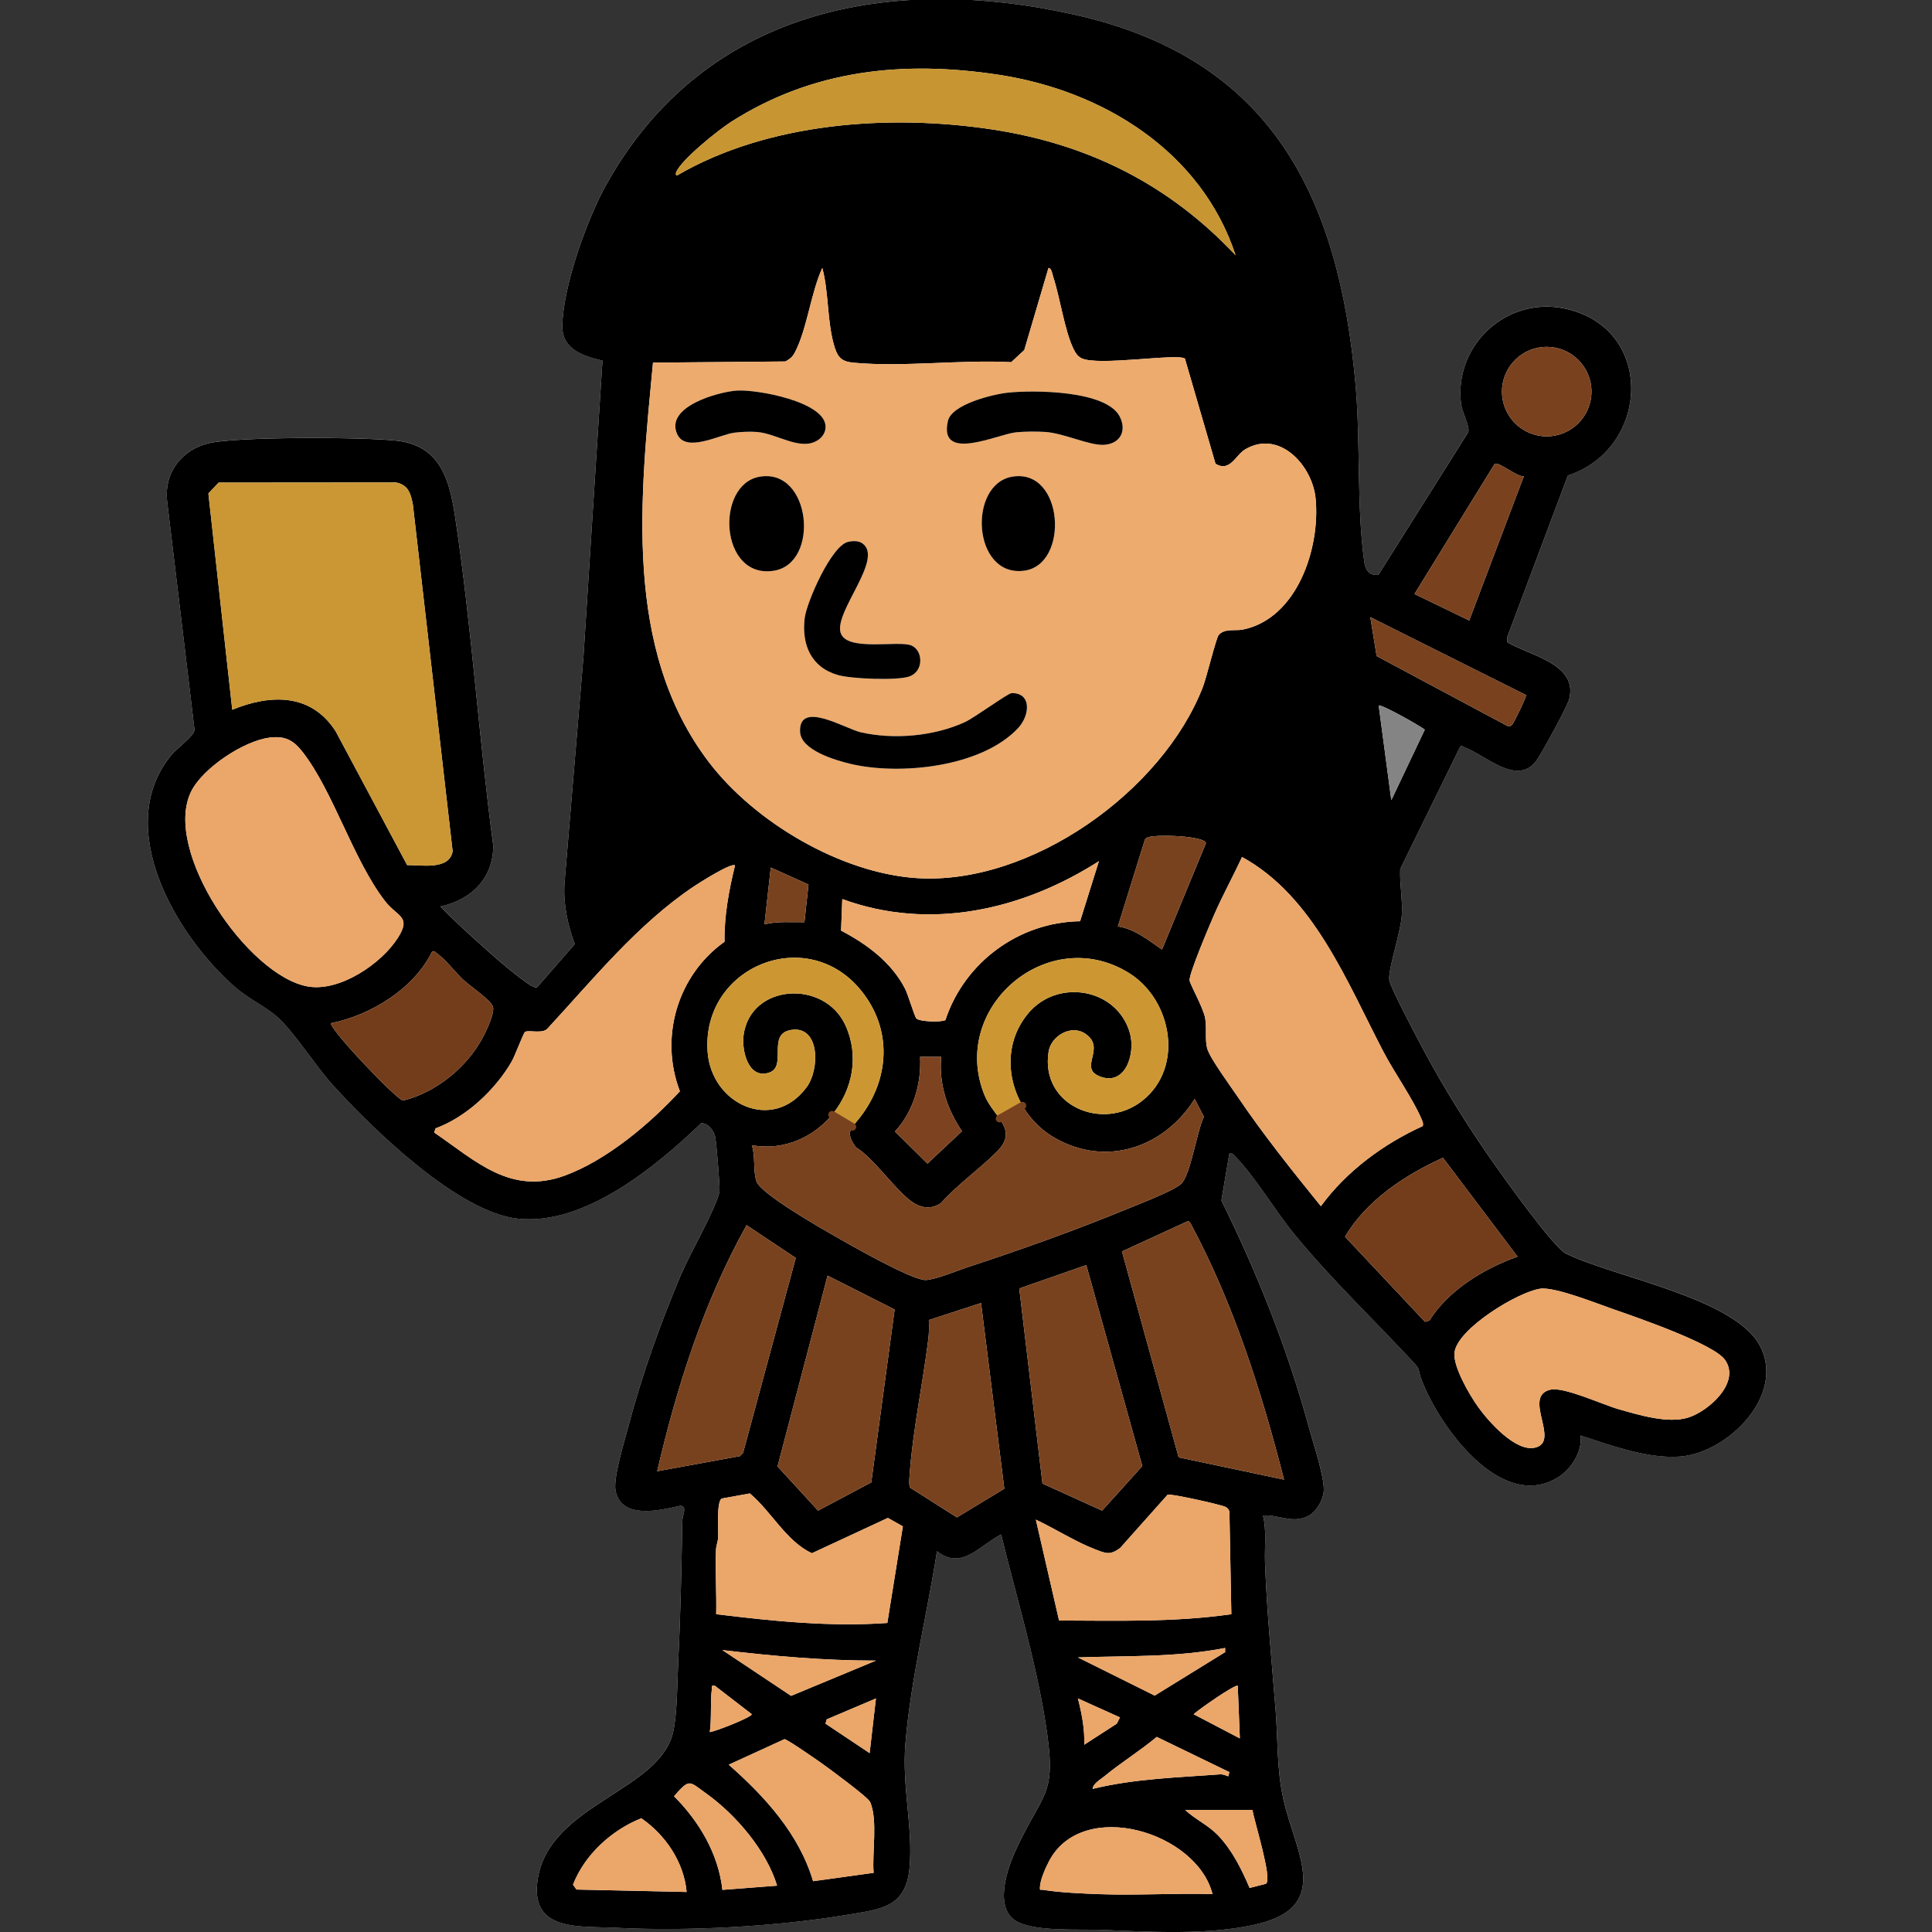 <?xml version="1.0" encoding="UTF-8"?>
<svg id="Layer_1" xmlns="http://www.w3.org/2000/svg" width="256" height="256" version="1.1" viewBox="0 0 256 256">
  <rect x="0" y="0" width="256" height="256" fill="#333333" stroke="none"/>
  <!-- Generator: Adobe Illustrator 29.8.2, SVG Export Plug-In . SVG Version: 2.1.1 Build 3)  -->
  <defs>
    <style>
      .st0 {
        fill: #121213;
      }

      .st1 {
        fill: #edab6d;
      }

      .st2 {
        fill: #848484;
      }

      .st3 {
        fill: #79421e;
      }

      .st4 {
        fill: none;
        stroke: #79421e;
        stroke-linecap: round;
        stroke-linejoin: round;
      }

      .st5 {
        fill: #79411e;
      }

      .st6 {
        fill: #fff;
      }

      .st7 {
        fill: #cc9733;
      }

      .st8 {
        fill: #7d4320;
      }

      .st9 {
        fill: #eda96b;
      }

      .st10 {
        fill: #ca9734;
      }

      .st11 {
        fill: #c79532;
      }

      .st12 {
        fill: #eba669;
      }

      .st13 {
        fill: #733d1b;
      }
    </style>
  </defs>
  <path class="st0" d="M133.999,133.951c-.128.26-.51.985-.557,1.115-.537-.358.008-1.294.557-1.115Z"/>
  <g>
    <path class="st6" d="M182.645,76.168c-1.275.141-1.728-.685-1.883-1.802-1.014-7.289-.472-15.846-1.143-23.386-2.216-24.904-11.097-43.154-37.122-49.009-24.583-5.531-49.179-.755-62.156,22.48-2.552,4.569-5.75,13.529-5.828,18.724-.047,3.107,2.771,4.01,5.32,4.602l-2.514,39.157-2.517,30.096c-.174,2.768.402,5.476,1.362,8.054l-5.002,5.734c-.889.632-11.614-9.327-12.793-10.713,4.047-.867,7.027-3.742,6.988-8.087-1.945-14.521-2.871-29.237-5.078-43.718-.732-4.804-1.975-9.242-7.656-9.905-4.241-.495-21.215-.571-24.973.332-3.566.857-5.884,3.863-5.515,7.58l3.644,30.394c-.096.862-2.319,2.41-3.082,3.343-7.837,9.576.695,24.012,8.501,30.785,1.659,1.439,3.941,2.534,5.408,3.791,2.252,1.929,5.163,6.568,7.403,9.043,5.297,5.854,16.619,16.915,24.563,17.806,8.841.992,18.384-6.912,24.356-12.665.939.037,1.638.968,1.836,1.804.15.636.663,6.757.568,7.273-.393,2.136-3.948,8.297-5.038,10.873-2.737,6.465-5.253,13.487-7.038,20.279-.511,1.945-2.029,6.805-1.687,8.498.782,3.868,5.873,2.584,8.563,1.988.994.006.293,1.256.28,1.966-.111,6.133-.228,12.317-.533,18.42-.14,2.804-.118,6.77-.64,9.395-1.6,8.035-16.39,9.636-17.98,19.65-1.123,7.074,5.572,6.238,10.383,6.486,9.438.487,21.256-.148,30.618-1.722,4.417-.742,7.787-.948,8.264-6.23.481-5.32-1.026-10.729-.551-16.44.712-8.568,2.86-17.033,4.183-25.506,3.326,2.581,5.604-.743,8.5-2.229,2.001,8.214,4.517,16.428,5.858,24.799,1.597,9.965-.108,8.897-3.819,16.821-1.23,2.626-3.208,8.211.324,9.809,2.677,1.211,7.991.853,11.011.975,6.443.26,13.87.717,20.222-.69,10.489-2.323,5.359-9.606,3.802-16.644-.891-4.029-.708-7.768-1.027-11.795-.515-6.488-1.162-13.008-1.402-19.503-.078-2.098.231-4.224-.266-6.282,2.115-.112,3.795,1.072,5.854.139,1.212-.549,2.203-2.288,2.202-3.591-.003-1.946-1.433-6.224-2.004-8.317-2.821-10.349-6.83-20.376-11.567-29.969l1.056-6.206c.468-.107.563.152.829.423,2.54,2.589,5.323,7.271,7.818,10.3,4.825,5.859,10.278,11.079,15.455,16.607,1.393,1.488.71.93,1.414,2.76,2.301,5.983,10.377,17.314,17.885,12.892,1.843-1.086,3.389-3.449,3.15-5.633,4.016,1.306,8.963,3.138,13.233,2.783,6.302-.524,13.968-8.152,10.512-14.685-3.361-6.354-19.353-9.08-25.701-12.208-1.627-.802-7.958-9.68-9.424-11.76-3.413-4.839-6.6-9.91-9.395-15.135-.746-1.395-4.497-8.429-4.589-9.369-.15-1.518,1.533-6.313,1.666-8.619.119-2.071-.302-4.019-.212-6.068l7.888-16.092c.253-.417.327-.156.594-.059,2.744.998,6.973,5.229,9.531,1.832.692-.918,4.118-7.211,4.369-8.173,1.229-4.712-5.183-5.755-8.196-7.569l-.028-.632,8.053-21.452c10.88-3.54,11.657-19.612-.465-22.132-7.614-1.583-14.609,4.792-13.697,12.582.133,1.134,1.185,3.027.973,3.796l-11.916,18.915Z"/>
    <path d="M182.645,76.168l11.916-18.915c.212-.769-.841-2.662-.973-3.796-.912-7.79,6.083-14.165,13.697-12.582,12.122,2.52,11.345,18.592.465,22.132l-8.053,21.452.028.632c3.013,1.814,9.425,2.857,8.196,7.569-.251.962-3.678,7.255-4.369,8.173-2.558,3.396-6.787-.834-9.531-1.832-.267-.097-.341-.358-.594.059l-7.888,16.092c-.09,2.049.331,3.997.212,6.068-.133,2.306-1.816,7.101-1.666,8.619.093.94,3.843,7.974,4.589,9.369,2.795,5.225,5.982,10.295,9.395,15.135,1.467,2.08,7.798,10.959,9.424,11.76,6.348,3.128,22.34,5.854,25.701,12.208,3.456,6.533-4.21,14.16-10.512,14.685-4.27.355-9.218-1.477-13.233-2.783.239,2.184-1.307,4.547-3.15,5.633-7.508,4.422-15.583-6.909-17.885-12.892-.704-1.83-.021-1.272-1.414-2.76-5.177-5.528-10.63-10.748-15.455-16.607-2.495-3.029-5.278-7.712-7.818-10.3-.266-.271-.361-.53-.829-.423l-1.056,6.206c4.737,9.594,8.746,19.621,11.567,29.969.571,2.093,2.001,6.371,2.004,8.317.002,1.303-.989,3.041-2.202,3.591-2.059.933-3.739-.251-5.854-.139.497,2.057.188,4.184.266,6.282.241,6.495.888,13.015,1.402,19.503.319,4.027.136,7.766,1.027,11.795,1.557,7.038,6.687,14.321-3.802,16.644-6.351,1.406-13.778.95-20.222.69-3.02-.122-8.334.236-11.011-.975-3.533-1.598-1.554-7.183-.324-9.809,3.71-7.925,5.416-6.857,3.819-16.821-1.342-8.371-3.857-16.586-5.858-24.799-2.896,1.486-5.175,4.809-8.5,2.229-1.323,8.473-3.471,16.938-4.183,25.506-.475,5.711,1.033,11.12.551,16.44-.478,5.282-3.848,5.488-8.264,6.23-9.363,1.574-21.18,2.208-30.618,1.722-4.812-.248-11.506.588-10.383-6.486,1.59-10.014,16.381-11.615,17.98-19.65.522-2.624.5-6.591.64-9.395.305-6.103.423-12.287.533-18.42.013-.71.714-1.96-.28-1.966-2.69.595-7.781,1.879-8.563-1.988-.342-1.693,1.177-6.554,1.687-8.498,1.784-6.792,4.301-13.814,7.038-20.279,1.091-2.576,4.645-8.737,5.038-10.873.095-.517-.418-6.637-.568-7.273-.197-.836-.897-1.767-1.836-1.804-5.972,5.752-15.515,13.657-24.356,12.665-7.943-.891-19.266-11.952-24.563-17.806-2.239-2.475-5.15-7.114-7.403-9.043-1.467-1.256-3.749-2.351-5.408-3.791-7.806-6.774-16.338-21.21-8.501-30.785.764-.933,2.986-2.481,3.082-3.343l-3.644-30.394c-.369-3.718,1.95-6.723,5.515-7.58,3.758-.904,20.732-.827,24.973-.332,5.681.663,6.924,5.1,7.656,9.905,2.207,14.481,3.133,29.197,5.078,43.718.039,4.345-2.941,7.22-6.988,8.087,1.179,1.386,11.904,11.344,12.793,10.713l5.002-5.734c-.961-2.579-1.536-5.287-1.362-8.054l2.517-30.096,2.514-39.157c-2.549-.592-5.367-1.495-5.32-4.602.078-5.195,3.276-14.155,5.828-18.724C93.318,1.215,117.914-3.561,142.497,1.97c26.025,5.856,34.906,24.105,37.122,49.009.671,7.54.129,16.097,1.143,23.386.155,1.117.608,1.943,1.883,1.802ZM163.73,33.835c-4.525-13.769-17.555-21.817-31.4-23.928-12.591-1.92-24.596-.701-35.472,6.251-1.669,1.067-6.578,4.99-7.268,6.671-.052.128-.073.456.135.412,12.066-7.026,28.137-8.158,41.766-6.085,12.737,1.938,23.427,7.296,32.238,16.678ZM138.928,35.509l-3.205,10.873-1.735,1.61c-6.693-.359-14.27.678-20.86.072-1.442-.133-2.057-.569-2.504-1.956-1.061-3.297-.763-7.246-1.664-10.603-1.506,3.271-2.014,8.059-3.617,11.159-.326.631-.665.904-1.275,1.234l-17.544.156c-1.657,17.664-4.034,37.91,7.408,52.935,6.053,7.948,17.484,14.715,27.56,15.366,15.063.974,32.569-11.502,37.916-25.381.474-1.23,1.725-6.431,2.08-6.839.788-.906,2.21-.515,3.19-.713,7.214-1.458,10.294-10.836,9.645-17.388-.429-4.328-4.757-9.137-9.294-6.512-1.324.767-2.029,3.093-3.967,1.93l-4.051-13.924c-.866-.761-11.585,1.038-13.73-.07-.514-.266-.779-.702-1.026-1.204-1.193-2.428-1.778-6.77-2.699-9.566-.112-.34-.208-1.176-.629-1.178ZM210.879,51.889c0-3.276-2.655-5.931-5.931-5.931s-5.931,2.655-5.931,5.931,2.655,5.931,5.931,5.931,5.931-2.655,5.931-5.931ZM201.916,63.116c-.95.072-3.316-1.971-3.865-1.652l-10.625,17.244,7.253,3.508,7.236-19.101ZM53.811,64.594c-.345-.352-.923-.624-1.425-.666l-23.418.02-1.355,1.437,3.162,28.658c5.105-2.09,10.479-2.188,13.711,2.874l9.463,17.711c1.917-.016,5.611.69,6.028-1.835l-5.263-45.895c-.136-.754-.354-1.744-.902-2.304ZM202.199,92.096l-20.624-10.317.837,5.153,17.274,9.23c.349.194.452.08.699-.162.201-.198,1.943-3.731,1.815-3.904ZM184.356,106.027l4.435-9.341c-.686-.55-5.814-3.423-6.103-3.198l1.669,12.539ZM35.722,97.74c-3.428.429-8.874,4.037-10.402,7.157-3.826,7.809,7.54,24.422,15.473,25.816,4.213.74,9.765-3.015,11.949-6.478,1.797-2.85-.096-2.724-1.735-4.85-4.216-5.467-6.841-14.524-10.914-19.748-1.23-1.578-2.342-2.151-4.37-1.897ZM153.974,125.82l5.816-14.085c-.102-.996-6.664-1.202-7.701-.782-.224.091-.37.197-.429.443l-3.537,11.355c2.257.341,4.037,1.832,5.852,3.069ZM188.521,149.212c.118-.374-.058-.685-.198-1.014-1.107-2.592-3.536-6.032-4.945-8.714-4.851-9.238-9.249-20.7-18.805-25.929-1.175,2.559-2.547,5.031-3.676,7.617-.608,1.392-3.286,7.675-3.271,8.696.008.535,1.845,3.64,2.079,5.136.208,1.327-.062,2.723.256,3.926.328,1.241,3.1,5.008,3.989,6.324,3.412,5.049,7.242,9.84,11.073,14.571,3.417-4.651,8.254-8.223,13.498-10.614ZM121.429,134.953c.441.443,3.332.517,3.842.21,2.539-7.665,9.735-12.971,17.846-13.094l2.494-7.956c-10.138,6.475-22.379,9.272-34.002,5.019l-.161,4.181c3.407,1.776,6.689,4.209,8.482,7.704.424.827,1.231,3.667,1.499,3.936ZM97.391,114.672c-.445-.421-4.774,2.331-5.442,2.778-7.436,4.972-13.356,12.299-19.375,18.813-.676.792-2.504.165-3.011.475-.184.113-1.364,3.237-1.772,3.941-2.166,3.738-6.018,7.349-10.078,8.835l-.179.551c5.466,3.728,10.086,8.343,17.277,5.716,5.583-2.039,11.295-6.867,15.279-11.184-2.758-7.174-.291-15.405,5.914-19.811-.054-3.406.585-6.816,1.388-10.115ZM107.13,117.204l-4.998-2.254-.836,7.523c1.737-.413,3.52-.261,5.296-.276l.539-4.994ZM43.874,135.579c-.422.563,8.739,10.239,9.555,10.248,4.428-1.096,8.588-4.517,10.659-8.573.437-.856,1.379-2.87,1.256-3.754-.12-.865-3.119-2.892-3.914-3.635-1.033-.964-2.437-2.774-3.477-3.492-.235-.163-.275-.388-.697-.274-2.437,4.936-8.096,8.404-13.383,9.48ZM113.999,148.002c3.898-5.076,4.261-11.612.111-16.74-7.195-8.891-21.136-3.175-20.351,8.089.484,6.94,8.606,10.784,13.11,4.727,1.793-2.411,1.763-8.198-2.019-7.61-3.336.518-.432,4.88-2.987,5.677-2.726.851-3.616-2.954-3.331-5.012.941-6.793,10.71-7.375,13.493-1.277,3.709,8.127-3.729,17.48-12.402,15.889.496,1.457.137,3.398.622,4.81.559,1.625,8.455,6.141,10.339,7.222,2.076,1.192,10.196,5.821,12.031,5.831,1.234.007,4.224-1.246,5.583-1.693,6.903-2.27,14.331-4.901,21.036-7.674,1.623-.671,6.133-2.381,7.243-3.349,1.276-1.114,2.135-7.107,3.048-8.918l-1.227-2.361c-4.029,6.427-11.694,9.086-18.542,5.16-5.757-3.3-7.944-11.298-3.456-16.566,3.926-4.608,11.764-3.227,13.421,2.696.763,2.729-.614,7.101-4.035,5.708-2.825-1.151.957-3.726-1.881-5.641-1.871-1.262-4.533.287-4.862,2.387-1.122,7.145,7.154,10.617,12.379,6.526,5.644-4.418,3.972-13.411-1.715-16.947-10.698-6.652-23.807,4.537-19.178,16.112,1.21,3.026,4.634,4.57,1.675,7.539-2.332,2.34-5.185,4.318-7.406,6.808-1.087.761-2.284.76-3.436.115-2.276-1.273-5.306-5.952-7.847-7.483-1.53-2.074-.581-2.506.585-4.025ZM124.71,140.034l-2.79 0c.182,3.558-.895,7.252-3.332,9.897l4.306,4.253,4.574-4.292c-1.982-2.945-3.081-6.258-2.757-9.857ZM201.083,166.513l-9.882-13.1c-5.018,2.269-10.141,5.639-12.978,10.46l10.601,11.282.575-.172c2.531-4.037,7.25-6.908,11.683-8.47ZM170.143,196.06c-2.998-11.714-6.674-23.324-12.411-33.998l-.271-.279-8.796,4.039,7.511,27.285,13.968,2.953ZM87.08,194.947l10.958-2.0.419-.418,6.986-25.845-6.517-4.344c-5.659,10.128-9.228,21.326-11.845,32.606ZM143.939,167.63l-8.882,3.1,3.075,25.848,7.904,3.587,5.326-5.904-7.423-26.631ZM118.545,173.518l-8.885-4.493-6.632,25.286,5.371,5.856,7.052-3.746,3.094-22.903ZM204.08,170.762c-2.924.416-10.982,5.289-11.351,8.464-.214,1.839,2,5.626,3.106,7.173,1.389,1.942,4.965,6.012,7.558,5.423,3.468-.787-1.771-6.835,2.073-7.688,1.777-.394,6.879,1.985,8.999,2.589,2.684.766,6.529,1.941,9.203,1.121,2.727-.836,7.046-4.688,4.884-7.681-1.533-2.122-11.842-5.668-14.779-6.684-2.172-.752-7.735-2.996-9.692-2.718ZM129.991,172.658l-6.917,2.256c.058.822.028,1.754-.074,2.579-.711,5.744-2.077,12.228-2.466,17.877-.031.444-.127,1.433.056,1.75l6.209,3.945,6.278-3.804-3.086-24.603ZM119.633,202.25l-1.985-1.118-10.065,4.678c-3.38-1.549-5.379-5.544-8.226-7.921l-3.723.674c-.724.426-.424,4.212-.476,5.163-.029.544-.266,1.07-.287,1.664-.103,2.823.086,5.677.027,8.499,7.487.917,15.173,1.703,22.679,1.161l2.056-12.8ZM163.16,213.889l-.248-13.242c.018-.442-.085-.688-.453-.941-.423-.29-7.296-1.807-7.736-1.658l-6.311,7.085c-1.336.973-1.875.705-3.265.176-2.54-.965-5.393-2.767-7.892-3.95l3.076,13.367c7.623.016,15.273.254,22.83-.837ZM162.338,218.916l-.002-.553c-6.436,1.263-12.988,1.025-19.508,1.253l10.175,5.06,9.335-5.76ZM116.066,220.038c-6.811.007-13.598-.595-20.345-1.394l9.104,6.066,11.242-4.673ZM94.049,229.511c.794-.094,5.563-1.973,5.568-2.368l-4.877-3.76c-.568-.073-.362.024-.414.41-.227,1.691-.012,3.943-.277,5.718ZM164.01,223.381c-.273-.299-5.312,3.231-5.847,3.762l6.124,3.205-.277-6.967ZM116.066,225.054l-6.517,2.767-.169.571,5.85,3.906.836-7.245ZM148.401,227.565l-5.571-2.512c.51,1.996.915,4.06.835,6.131l4.316-2.789.421-.829ZM162.895,234.813l-9.619-4.663c-2.222,1.851-4.722,3.392-6.953,5.228-.52.428-1.493.961-1.543,1.659,5.535-1.353,11.26-1.508,16.894-1.926.383-.028.73.142,1.08.259l.142-.557ZM115.759,248.159c-.219-2.627.574-6.996-.457-9.38-.276-.639-5.513-4.492-6.512-5.195-.653-.46-4.492-3.132-4.845-3.136l-7.384,3.385c4.775,4.192,9.342,9.206,11.177,15.437l8.021-1.11ZM102.966,249.859c-1.396-4.635-5.455-9.404-9.388-12.212-2.287-1.634-2.171-2.041-4.265.367,3.33,3.329,5.888,7.636,6.409,12.404l7.243-.559ZM165.962,239.826h-8.92c1.328,1.254,3.043,2.004,4.327,3.338,1.887,1.96,3.157,4.529,4.21,6.998l2.166-.549c.897-.637-1.591-8.367-1.784-9.787ZM90.981,250.695c-.357-3.969-2.817-7.57-6.004-9.763-3.887,1.54-7.504,4.802-9.051,8.803l.465.64,14.59.321ZM160.665,250.974c-2.104-8.241-17.113-12.743-21.606-4.463-.471.868-1.209,2.531-1.256,3.488-.03.611.023.348.422.415,2.177.363,5.277.493,7.517.574,4.96.178,9.963-.155,14.923-.013Z"/>
    <path class="st1" d="M138.928,35.509c.421.002.517.838.629,1.178.921,2.796,1.506,7.138,2.699,9.566.247.502.512.938,1.026,1.204,2.145,1.108,12.864-.692,13.73.07l4.051,13.924c1.938,1.162,2.642-1.164,3.967-1.93,4.536-2.625,8.865,2.184,9.294,6.512.649,6.552-2.43,15.93-9.645,17.388-.979.198-2.402-.193-3.19.713-.355.408-1.607,5.61-2.08,6.839-5.347,13.88-22.853,26.356-37.916,25.381-10.076-.652-21.507-7.418-27.56-15.366-11.442-15.024-9.066-35.27-7.408-52.935l17.544-.156c.61-.33.948-.603,1.275-1.234,1.603-3.1,2.111-7.888,3.617-11.159.901,3.358.603,7.306,1.664,10.603.447,1.387,1.062,1.824,2.504,1.956,6.59.606,14.167-.431,20.86-.072l1.735-1.61,3.205-10.873ZM97.613,51.757c-2.495.185-9.531,2.139-7.881,5.768,1.155,2.539,5.658.037,7.598-.197.924-.112,2.076-.162,2.998-.088,2.638.211,5.755,2.573,8.035,1.087.615-.401,1.028-1.024,1.029-1.774.001-3.346-9.221-4.985-11.78-4.796ZM133.566,52.03c-1.992.211-7.452,1.538-7.96,3.744-1.284,5.569,6.56,1.76,9.032,1.509,1.124-.114,2.751-.123,3.881-.046,2.479.168,5.87,1.833,7.788,1.703,2.131-.145,3.03-1.852,2.06-3.745-1.784-3.482-11.414-3.524-14.801-3.164ZM100.664,63.166c-5.921,1.018-5.323,13.599,1.868,12.461,6.16-.975,4.946-13.632-1.868-12.461ZM134.113,63.166c-5.894,1.013-5.268,13.338,1.58,12.457,6.071-.781,5.277-13.636-1.58-12.457ZM112.363,71.803c-2.197.504-5.492,7.986-5.743,10.145-.407,3.507.869,6.493,4.425,7.501,1.793.508,7.75.744,9.406.198,1.972-.651,1.884-3.409.351-4.101-1.695-.764-8.685.885-9.427-1.74-.8-2.83,5.763-9.781,2.902-11.803-.538-.38-1.287-.344-1.914-.2ZM134.923,96.453c1.522-1.64,1.831-4.66-.885-4.61-.474.009-4.938,3.268-6.164,3.833-4.094,1.887-9.433,2.356-13.82,1.357-2.065-.47-8.223-4.306-8.04-.068.105,2.436,4.657,3.767,6.652,4.243,6.542,1.563,17.421.455,22.257-4.755Z"/>
    <path class="st10" d="M53.811,64.594c.548.56.766,1.549.902,2.304l5.263,45.895c-.417,2.525-4.111,1.819-6.028,1.835l-9.463-17.711c-3.231-5.062-8.605-4.964-13.711-2.874l-3.162-28.658,1.355-1.437,23.418-.02c.502.042,1.08.314,1.425.666Z"/>
    <path class="st12" d="M188.521,149.212c-5.244,2.39-10.081,5.963-13.498,10.614-3.832-4.731-7.662-9.522-11.073-14.571-.89-1.317-3.661-5.083-3.989-6.324-.318-1.203-.048-2.598-.256-3.926-.234-1.495-2.071-4.6-2.079-5.136-.015-1.021,2.663-7.304,3.271-8.696,1.129-2.586,2.501-5.058,3.676-7.617,9.556,5.229,13.954,16.691,18.805,25.929,1.409,2.682,3.838,6.122,4.945,8.714.14.328.316.639.198,1.014Z"/>
    <path class="st12" d="M97.391,114.672c-.803,3.299-1.442,6.709-1.388,10.115-6.205,4.405-8.672,12.637-5.914,19.811-3.984,4.317-9.695,9.145-15.279,11.184-7.191,2.627-11.811-1.988-17.277-5.716l.179-.551c4.06-1.486,7.912-5.097,10.078-8.835.408-.704,1.587-3.828,1.772-3.941.507-.31,2.335.317,3.011-.475,6.019-6.514,11.939-13.841,19.375-18.813.669-.447,4.997-3.198,5.442-2.778Z"/>
    <path class="st12" d="M35.722,97.74c2.027-.254,3.139.319,4.37,1.897,4.073,5.223,6.698,14.281,10.914,19.748,1.64,2.126,3.532,2,1.735,4.85-2.184,3.463-7.735,7.218-11.949,6.478-7.933-1.394-19.299-18.007-15.473-25.816,1.529-3.12,6.974-6.728,10.402-7.157Z"/>
    <path class="st12" d="M204.08,170.762c1.957-.278,7.52,1.966,9.692,2.718,2.936,1.017,13.246,4.562,14.779,6.684,2.162,2.993-2.157,6.845-4.884,7.681-2.674.82-6.518-.355-9.203-1.121-2.12-.605-7.221-2.984-8.999-2.589-3.844.853,1.395,6.901-2.073,7.688-2.593.588-6.169-3.482-7.558-5.423-1.107-1.547-3.32-5.334-3.106-7.173.369-3.175,8.427-8.049,11.351-8.464Z"/>
    <path class="st11" d="M163.73,33.835c-8.812-9.382-19.501-14.74-32.238-16.678-13.629-2.074-29.7-.942-41.766,6.085-.208.044-.187-.284-.135-.412.69-1.681,5.599-5.604,7.268-6.671,10.876-6.952,22.882-8.171,35.472-6.251,13.845,2.111,26.875,10.159,31.4,23.928Z"/>
    <path class="st3" d="M170.143,196.06l-13.968-2.953-7.511-27.285,8.796-4.039.271.279c5.737,10.674,9.413,22.284,12.411,33.998Z"/>
    <polygon class="st3" points="143.939 167.63 151.362 194.261 146.036 200.165 138.132 196.578 135.057 170.73 143.939 167.63"/>
    <path class="st12" d="M163.16,213.889c-7.557,1.091-15.207.853-22.83.837l-3.076-13.367c2.5,1.183,5.353,2.985,7.892,3.95,1.391.528,1.929.796,3.265-.176l6.311-7.085c.44-.148,7.313,1.368,7.736,1.658.369.253.471.499.453.941l.248,13.242Z"/>
    <path class="st12" d="M119.633,202.25l-2.056,12.8c-7.506.542-15.192-.245-22.679-1.161.06-2.822-.129-5.676-.027-8.499.022-.594.258-1.12.287-1.664.051-.95-.249-4.736.476-5.163l3.723-.674c2.847,2.377,4.846,6.372,8.226,7.921l10.065-4.678,1.985,1.118Z"/>
    <polygon class="st3" points="118.545 173.518 115.45 196.421 108.398 200.168 103.027 194.311 109.659 169.025 118.545 173.518"/>
    <path class="st3" d="M87.08,194.947c2.618-11.28,6.187-22.479,11.845-32.606l6.517,4.344-6.986,25.845-.419.418-10.958,2Z"/>
    <path class="st13" d="M201.083,166.513c-4.433,1.562-9.153,4.433-11.683,8.47l-.575.172-10.601-11.282c2.836-4.821,7.96-8.191,12.978-10.46l9.882,13.1Z"/>
    <path class="st3" d="M129.991,172.658l3.086,24.603-6.278,3.804-6.209-3.945c-.183-.317-.086-1.306-.056-1.75.389-5.649,1.754-12.133,2.466-17.877.102-.824.132-1.757.074-2.579l6.917-2.256Z"/>
    <path class="st9" d="M121.429,134.953c-.268-.269-1.075-3.109-1.499-3.936-1.792-3.495-5.074-5.928-8.482-7.704l.161-4.181c11.623,4.254,23.864,1.457,34.002-5.019l-2.494,7.956c-8.111.124-15.308,5.429-17.846,13.094-.51.307-3.401.233-3.842-.21Z"/>
    <path class="st13" d="M43.874,135.579c5.287-1.076,10.946-4.544,13.383-9.48.422-.114.461.112.697.274,1.039.718,2.443,2.528,3.477,3.492.795.742,3.794,2.77,3.914,3.635.123.884-.819,2.898-1.256,3.754-2.071,4.056-6.231,7.477-10.659,8.573-.816-.01-9.977-9.685-9.555-10.248Z"/>
    <path class="st12" d="M115.759,248.159l-8.021,1.11c-1.835-6.231-6.402-11.245-11.177-15.437l7.384-3.385c.352.004,4.192,2.677,4.845,3.136.999.703,6.236,4.557,6.512,5.195,1.031,2.383.238,6.752.457,9.38Z"/>
    <path class="st12" d="M160.665,250.974c-4.96-.141-9.964.191-14.923.013-2.241-.08-5.34-.211-7.517-.574-.4-.067-.452.196-.422-.415.047-.956.785-2.62,1.256-3.488,4.493-8.28,19.502-3.778,21.606,4.463Z"/>
    <path class="st5" d="M201.916,63.116l-7.236,19.101-7.253-3.508,10.625-17.244c.548-.318,2.914,1.724,3.865,1.652Z"/>
    <circle class="st5" cx="204.947" cy="51.889" r="5.931"/>
    <path class="st5" d="M202.199,92.096c.128.173-1.613,3.705-1.815,3.904-.246.243-.35.356-.699.162l-17.274-9.23-.837-5.153,20.624,10.317Z"/>
    <path class="st12" d="M90.981,250.695l-14.59-.321-.465-.64c1.546-4.001,5.164-7.263,9.051-8.803,3.187,2.193,5.646,5.794,6.004,9.763Z"/>
    <path class="st3" d="M153.974,125.82c-1.815-1.238-3.595-2.728-5.852-3.069l3.537-11.355c.059-.246.206-.352.429-.443,1.038-.42,7.599-.214,7.701.782l-5.816,14.085Z"/>
    <path class="st12" d="M102.966,249.859l-7.243.559c-.521-4.768-3.079-9.075-6.409-12.404,2.094-2.409,1.977-2.001,4.265-.367,3.932,2.808,7.991,7.578,9.388,12.212Z"/>
    <path class="st8" d="M124.71,140.034c-.324,3.599.775,6.912,2.757,9.857l-4.574,4.292-4.306-4.253c2.438-2.645,3.514-6.339,3.332-9.897l2.79-0Z"/>
    <path class="st12" d="M162.338,218.916l-9.335,5.76-10.175-5.06c6.52-.227,13.072.011,19.508-1.253l.002.553Z"/>
    <path class="st12" d="M162.895,234.813l-.142.557c-.351-.117-.697-.287-1.08-.259-5.633.418-11.358.573-16.894,1.926.05-.699,1.023-1.232,1.543-1.659,2.231-1.837,4.731-3.377,6.953-5.228l9.619,4.663Z"/>
    <path class="st12" d="M116.066,220.038l-11.242,4.673-9.104-6.066c6.748.798,13.535,1.401,20.345,1.394Z"/>
    <path class="st12" d="M165.962,239.826c.193,1.42,2.68,9.15,1.784,9.787l-2.166.549c-1.054-2.469-2.324-5.038-4.21-6.998-1.285-1.334-2.999-2.085-4.327-3.338h8.92Z"/>
    <path class="st2" d="M184.356,106.027l-1.669-12.539c.289-.226,5.417,2.648,6.103,3.198l-4.435,9.341Z"/>
    <path class="st3" d="M107.13,117.204l-.539,4.994c-1.775.015-3.559-.137-5.296.276l.836-7.523,4.998,2.254Z"/>
    <polygon class="st12" points="116.066 225.054 115.23 232.298 109.38 228.392 109.549 227.821 116.066 225.054"/>
    <path class="st12" d="M164.01,223.381l.277,6.967-6.124-3.205c.535-.531,5.574-4.061,5.847-3.762Z"/>
    <path class="st12" d="M94.049,229.511c.264-1.776.049-4.027.277-5.718.052-.386-.154-.483.414-.41l4.877,3.76c-.004.395-4.773,2.274-5.568,2.368Z"/>
    <path class="st12" d="M148.401,227.565l-.421.829-4.316,2.789c.08-2.07-.326-4.134-.835-6.131l5.571,2.512Z"/>
    <path d="M134.923,96.453c-4.836,5.21-15.715,6.318-22.257,4.755-1.996-.477-6.547-1.807-6.652-4.243-.183-4.238,5.976-.403,8.04.068,4.387 1,9.726.53,13.82-1.357,1.226-.565,5.69-3.824,6.164-3.833,2.716-.049,2.407,2.97.885,4.61Z"/>
    <path d="M112.363,71.803c.626-.144,1.376-.18,1.914.2,2.861,2.022-3.702,8.973-2.902,11.803.742,2.625,7.732.976,9.427,1.74,1.533.691,1.621,3.45-.351,4.101-1.657.547-7.614.311-9.406-.198-3.556-1.008-4.832-3.994-4.425-7.501.251-2.159,3.546-9.641,5.743-10.145Z"/>
    <path d="M133.566,52.03c3.387-.359,13.016-.318,14.801,3.164.97,1.893.072,3.601-2.06,3.745-1.918.13-5.308-1.534-7.788-1.703-1.13-.077-2.757-.068-3.881.046-2.473.251-10.317,4.06-9.032-1.509.509-2.206,5.968-3.533,7.96-3.744Z"/>
    <path d="M97.613,51.757c2.559-.19,11.781,1.45,11.78,4.796-0.0.75-.413,1.373-1.029,1.774-2.28,1.486-5.397-.876-8.035-1.087-.922-.074-2.074-.024-2.998.088-1.941.235-6.443,2.737-7.598.197-1.65-3.628,5.386-5.583,7.881-5.768Z"/>
    <path d="M100.664,63.166c6.814-1.171,8.028,11.487,1.868,12.461-7.191,1.138-7.789-11.444-1.868-12.461Z"/>
    <path d="M134.113,63.166c6.857-1.179,7.652,11.676,1.58,12.457-6.849.881-7.474-11.445-1.58-12.457Z"/>
    <g>
      <path class="st7" d="M113.999,148.002c3.898-5.076,4.261-11.612.111-16.74-7.195-8.891-21.136-3.175-20.351,8.089.484,6.94,8.606,10.784,13.11,4.727,1.793-2.411,1.763-8.198-2.019-7.61-3.336.518-.432,4.88-2.987,5.677-2.726.851-3.616-2.955-3.331-5.012.941-6.793,10.71-7.375,13.493-1.277,1.907,4.178.863,8.676-1.775,11.848l2.705,1.609c.258-.382.637-.78,1.044-1.311Z"/>
      <path class="st3" d="M158.298,145.612c-4.029,6.427-11.694,9.086-18.542,5.16-1.808-1.037-3.263-2.537-4.271-4.271l-3.047,1.722c.932,1.356,1.41,2.612-.335,4.363-2.333,2.34-5.185,4.318-7.406,6.808-1.087.761-2.284.76-3.436.115-2.276-1.273-5.306-5.952-7.847-7.483-.995-1.349-.939-2.004-.459-2.715l-2.705-1.609c-2.494,2.999-6.413,4.814-10.627,4.041.496,1.457.137,3.398.622,4.81.559,1.625,8.455,6.141,10.339,7.222,2.076,1.192,10.196,5.82,12.031,5.831,1.234.007,4.224-1.246,5.583-1.693,6.903-2.27,14.331-4.901,21.036-7.674,1.623-.671,6.133-2.381,7.243-3.349,1.276-1.114,2.135-7.107,3.048-8.918l-1.227-2.361Z"/>
      <path class="st7" d="M136.3,134.206c3.926-4.608,11.764-3.227,13.421,2.696.763,2.729-.614,7.101-4.035,5.708-2.825-1.151.957-3.726-1.881-5.641-1.871-1.262-4.533.287-4.862,2.387-1.122,7.145,7.154,10.617,12.379,6.526,5.644-4.418,3.972-13.411-1.715-16.947-10.698-6.652-23.807,4.537-19.178,16.112.496,1.242,1.362,2.233,2.01,3.176l3.047-1.722c-2.201-3.785-2.264-8.682.815-12.295Z"/>
      <line class="st4" x1="110.25" y1="147.704" x2="112.955" y2="149.313"/>
      <line class="st4" x1="132.438" y1="148.224" x2="135.485" y2="146.501"/>
    </g>
  </g>
</svg>